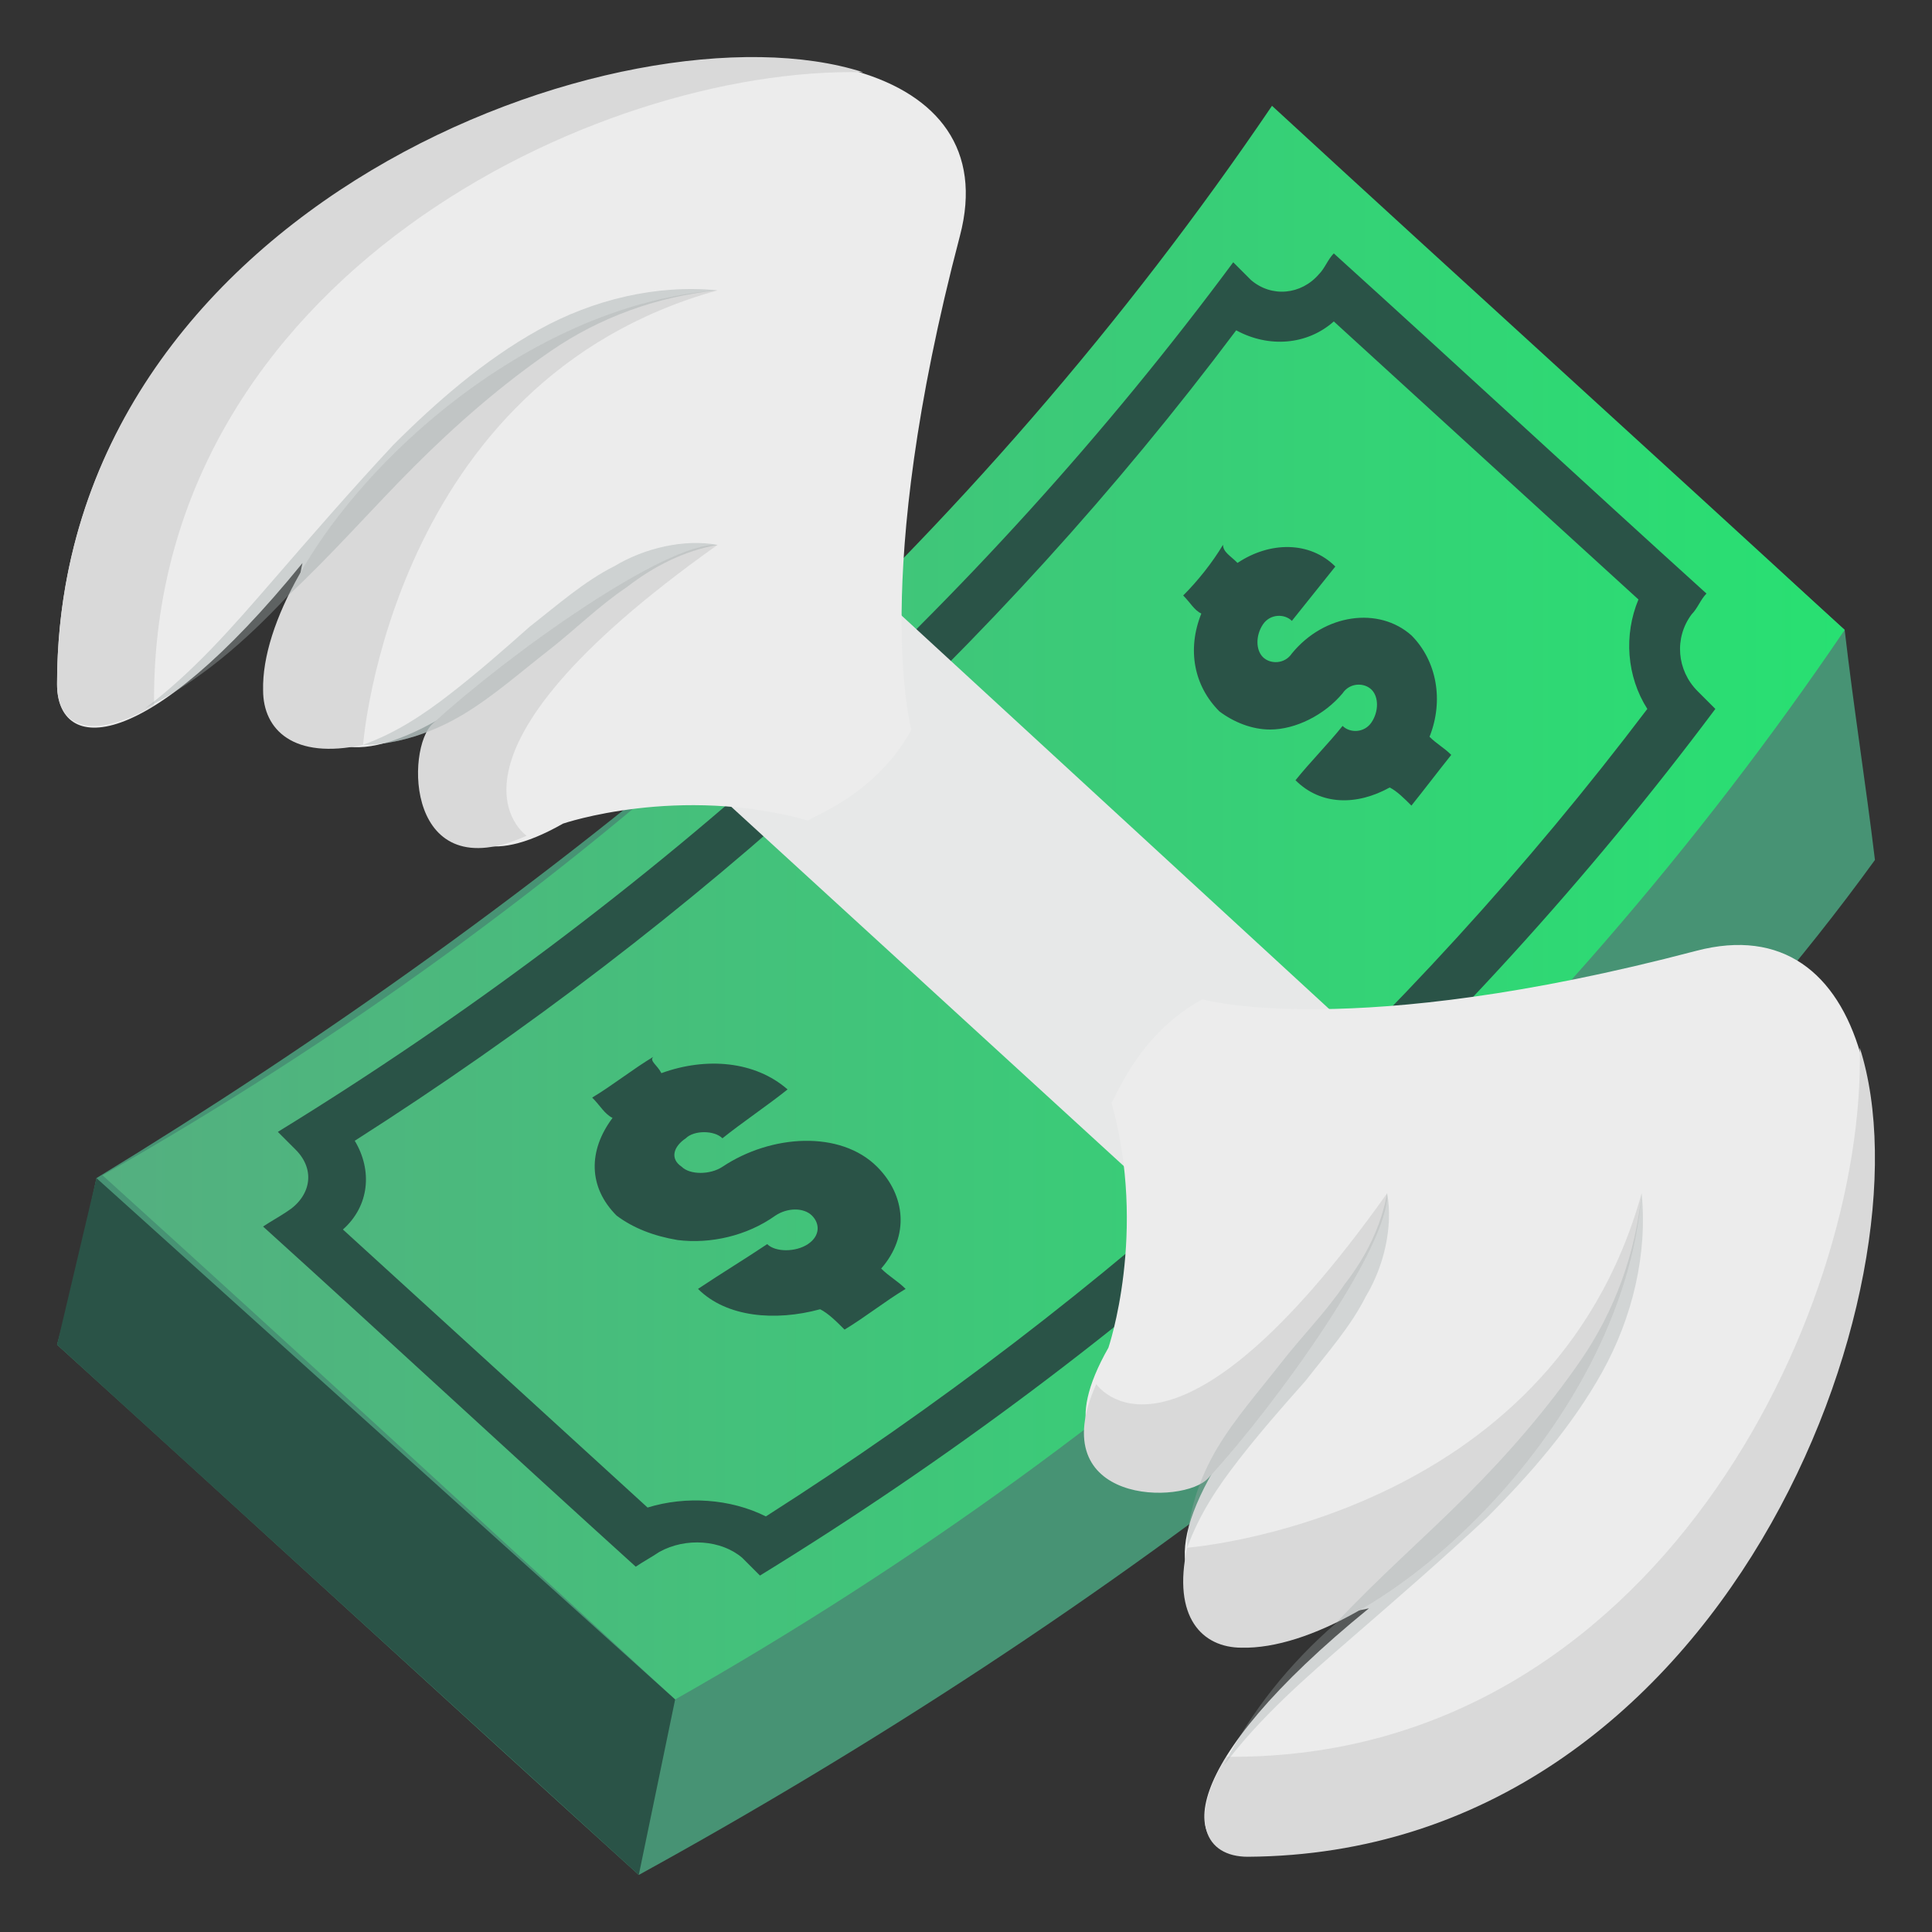 <?xml version="1.0" encoding="UTF-8"?><svg id="Layer_1" xmlns="http://www.w3.org/2000/svg" xmlns:xlink="http://www.w3.org/1999/xlink" viewBox="0 0 1366 1366"><rect x="0" y="0" width="1366" height="1366" fill="#333333" stroke="none"/><defs><style>.cls-1{fill:#e7e8e8;}.cls-2{fill:#e3c086;}.cls-3{fill:#d9d9d9;}.cls-4{opacity:.4;}.cls-4,.cls-5{fill:#9da8a7;}.cls-6{fill:#2a5347;}.cls-7{fill:url(#linear-gradient);}.cls-8{opacity:.38;}.cls-9{opacity:.33;}.cls-10{fill:#479374;}.cls-11{fill:#ececec;}</style><linearGradient id="linear-gradient" x1="72.48" y1="638.2" x2="1304.23" y2="638.2" gradientUnits="userSpaceOnUse"><stop offset="0" stop-color="#54af80"/><stop offset="1" stop-color="#28e072"/></linearGradient></defs><path class="cls-10" d="M1304.23,445.22c-132.81-119.96-265.63-242.07-398.44-362.03C710.85,378.81,380.95,642.3,68.2,832.95c-8.57,40.7-17.14,79.26-27.85,117.82,137.1,124.25,274.2,250.63,411.3,374.88,323.47-177.8,666.21-430.58,874.01-717.63-6.43-53.55-15-107.11-21.42-162.8"/><path class="cls-7" d="M477.35,1201.59c-134.96-124.25-269.91-248.49-404.87-370.6C408.8,640.34,691.57,381.14,899.36,74.81c134.96,124.25,269.91,246.35,404.87,370.6-207.79,306.33-490.56,565.53-826.88,756.19"/><path class="cls-6" d="M449.5,1107.71c-87.83-79.47-175.67-161.03-263.5-240.5,6.27-4.18,10.46-6.27,16.73-10.46,16.73-10.46,20.91-29.28,6.27-43.92l-12.55-12.55c265.6-163.12,495.64-372.25,675.49-614.84l12.55,12.55c14.64,12.55,35.55,10.46,48.1-4.18,4.18-4.18,6.27-10.46,10.46-14.64,87.83,79.47,175.67,161.03,263.5,240.5-4.18,4.18-6.27,10.46-10.46,14.64-12.55,16.73-10.46,39.73,4.18,54.37l12.55,12.55c-179.85,240.5-409.89,449.63-675.49,612.75l-12.55-12.55c-14.64-12.55-39.73-14.64-58.56-4.18-6.27,4.18-10.46,6.27-16.73,10.46M242.46,869.31c71.1,64.83,142.21,129.66,215.4,196.58,27.19-8.37,58.56-6.27,83.65,6.27,242.59-154.76,453.81-347.16,623.21-570.93-14.64-23-16.73-52.28-6.27-77.38-71.1-64.83-142.21-129.66-215.4-196.58-18.82,16.73-46.01,18.82-69.01,6.27-169.4,225.86-380.62,418.26-623.21,573.02,12.55,20.91,10.46,46.01-8.37,62.74"/><path class="cls-6" d="M467.62,758.76c31.66-11.51,66.19-8.63,89.22,11.51-14.39,11.51-31.66,23.02-46.05,34.54-5.76-5.76-20.15-5.76-25.9,0-8.63,5.76-11.51,14.39-2.88,20.15,5.76,5.76,20.15,5.76,28.78,0,34.54-23.02,83.46-25.9,109.36,0,20.15,20.15,23.02,48.93,2.88,71.95,5.76,5.76,11.51,8.63,17.27,14.39-14.39,8.63-28.78,20.15-43.17,28.78-5.76-5.76-11.51-11.51-17.27-14.39-31.66,8.63-66.19,5.76-86.34-14.39,17.27-11.51,31.66-20.15,48.93-31.66,5.76,5.76,20.15,5.76,28.78,0,8.63-5.76,8.63-14.39,2.88-20.15-5.76-5.76-17.27-5.76-25.9,0-20.15,14.39-46.05,20.15-69.07,17.27-17.27-2.88-31.66-8.63-43.17-17.27-20.15-20.15-20.15-46.05-2.88-69.07-5.76-2.88-8.63-8.63-14.39-14.39,14.39-8.63,28.78-20.15,43.17-28.78-2.88,2.88,2.88,5.76,5.76,11.51"/><path class="cls-6" d="M874.98,398c23.05-15.37,51.22-15.37,69.15,2.56l-30.73,38.42c-5.12-5.12-15.37-5.12-20.49,2.56-5.12,7.68-5.12,17.93,0,23.05,5.12,5.12,15.37,5.12,20.49-2.56,23.05-28.17,61.47-33.29,84.52-12.81,17.93,17.93,23.05,46.1,12.81,71.71,5.12,5.12,10.24,7.68,15.37,12.81-10.24,12.81-17.93,23.05-28.17,35.86-5.12-5.12-10.24-10.24-15.37-12.81-23.05,12.81-48.66,12.81-66.59-5.12,10.24-12.81,23.05-25.61,33.29-38.42,5.12,5.12,15.37,5.12,20.49-2.56,5.12-7.68,5.12-17.93,0-23.05-5.12-5.12-15.37-5.12-20.49,2.56-12.81,15.37-33.29,25.61-51.22,25.61-12.81,0-25.61-5.12-35.86-12.81-17.93-17.93-23.05-43.54-12.81-69.15-5.12-2.56-7.68-7.68-12.81-12.81,10.24-10.24,20.49-23.05,28.17-35.86,0,5.12,5.12,7.68,10.24,12.81"/><path class="cls-1" d="M464.5,522.34l404.87,370.6c47.13-38.56,89.97-79.26,132.81-122.1l-402.73-370.6c-42.84,40.7-87.83,81.4-134.96,122.1"/><path class="cls-2" d="M871.51,1055.74c44.99-34.27,89.97-70.69,132.81-107.11v-179.94c-42.84,42.84-87.83,83.54-132.81,122.1v164.95"/><path id="IconifyId17ecdb2904d178eab26147" class="cls-5" d="M256.71,526.62c23.56-8.57,42.84-21.42,62.12-36.42,19.28-15,36.42-29.99,55.7-47.13,19.28-15,38.56-32.13,59.98-42.84,21.42-12.85,49.27-19.28,72.83-15-23.56,4.28-44.99,15-64.27,29.99-19.28,12.85-36.42,29.99-55.7,44.99-19.28,15-38.56,32.13-59.98,44.99-21.42,12.85-47.13,21.42-70.69,21.42"/><path class="cls-11" d="M850.09,706.56s104.97,29.99,349.17-34.27c244.21-64.27,128.53,638.37-317.04,638.37-49.27,0-51.41-62.12,85.69-173.52,0,0-192.8,44.99-109.25-98.54,0,0-137.1,23.56-74.98-85.69,0,0,27.85-81.4,2.14-173.52,2.14,0,17.14-47.13,64.27-72.83"/><path class="cls-3" d="M1314.94,740.84c4.28,188.51-145.67,501.27-443.43,501.27h-4.28c-27.85,44.99-15,70.69,15,70.69,338.46-2.14,486.27-404.87,432.72-571.96"/><path class="cls-3" d="M1160.7,843.66c-64.27,231.35-321.33,250.63-321.33,250.63-10.71,49.27,10.71,70.69,38.56,70.69,94.26,2.14,269.91-154.24,282.77-321.33"/><path class="cls-3" d="M980.76,843.66c-152.09,214.22-205.65,134.96-205.65,134.96-38.56,85.69,62.12,85.69,79.26,66.41,49.27-53.55,128.53-164.95,126.39-201.36"/><g class="cls-9"><path class="cls-5" d="M865.08,1248.53c25.71-34.27,57.84-62.12,89.97-89.97,32.13-27.85,64.27-55.7,96.4-85.69,29.99-29.99,59.98-64.27,81.4-102.82,21.42-38.56,32.13-83.54,27.85-126.39-4.28,42.84-19.28,83.54-42.84,117.82-23.56,34.27-51.41,66.41-81.4,96.4-29.99,29.99-62.12,57.84-92.11,89.97-32.13,27.85-59.98,62.12-79.26,100.68"/><path class="cls-5" d="M839.38,1094.29c8.57-23.56,21.42-42.84,36.42-62.12,15-19.28,29.99-36.42,47.13-55.7,15-19.28,32.13-38.56,42.84-59.98,12.85-21.42,19.28-49.27,15-72.83-4.28,23.56-15,44.99-29.99,64.27-12.85,19.28-29.99,36.42-44.99,55.7-15,19.28-32.13,38.56-44.99,59.98-12.85,21.42-21.42,47.13-21.42,70.69"/></g><path class="cls-11" d="M644.44,515.91s-29.99-104.97,34.27-349.17C742.98-77.47,40.35,38.21,40.35,483.78c0,49.27,62.12,51.41,173.52-85.69,0,0-44.99,192.8,98.54,109.25,0,0-23.56,137.1,85.69,74.98,0,0,81.4-27.85,173.52-2.14,0-2.14,47.13-17.14,72.83-64.27"/><path class="cls-3" d="M610.17,51.06c-188.51-4.28-501.27,145.67-501.27,443.43v4.28c-44.99,25.71-68.55,15-68.55-15,0-338.46,402.73-486.27,569.82-432.72"/><path class="cls-3" d="M507.34,205.29c-231.35,64.27-250.63,321.33-250.63,321.33-49.27,10.71-70.69-10.71-70.69-38.56-2.14-94.26,154.24-269.91,321.33-282.77"/><path class="cls-3" d="M507.34,385.24c-214.22,152.09-134.96,205.65-134.96,205.65-85.69,38.56-85.69-62.12-66.41-79.26,53.55-49.27,164.95-128.53,201.36-126.39"/><path class="cls-4" d="M102.47,500.91c34.27-25.71,62.12-57.84,89.97-89.97,27.85-32.13,55.7-64.27,85.69-96.4,29.99-29.99,64.27-59.98,102.82-81.4,38.56-21.42,83.54-32.13,126.39-27.85-42.84,4.28-83.54,19.28-117.82,42.84-34.27,23.56-66.41,51.41-96.4,81.4-29.99,29.99-57.84,62.12-89.97,92.11-29.99,32.13-62.12,59.98-100.68,79.26"/><g class="cls-8"><path id="IconifyId17ecdb2904d178eab26147-2" class="cls-5" d="M256.71,526.62c23.56-8.57,42.84-21.42,62.12-36.42,19.28-15,36.42-29.99,55.7-47.13,19.28-15,38.56-32.13,59.98-42.84,21.42-12.85,49.27-19.28,72.83-15-23.56,4.28-44.99,15-64.27,29.99-19.28,12.85-36.42,29.99-55.7,44.99-19.28,15-38.56,32.13-59.98,44.99-21.42,12.85-47.13,21.42-70.69,21.42"/></g><polygon class="cls-6" points="68.2 832.95 477.35 1201.59 451.65 1325.65 40.35 950.77 68.2 832.95"/></svg>